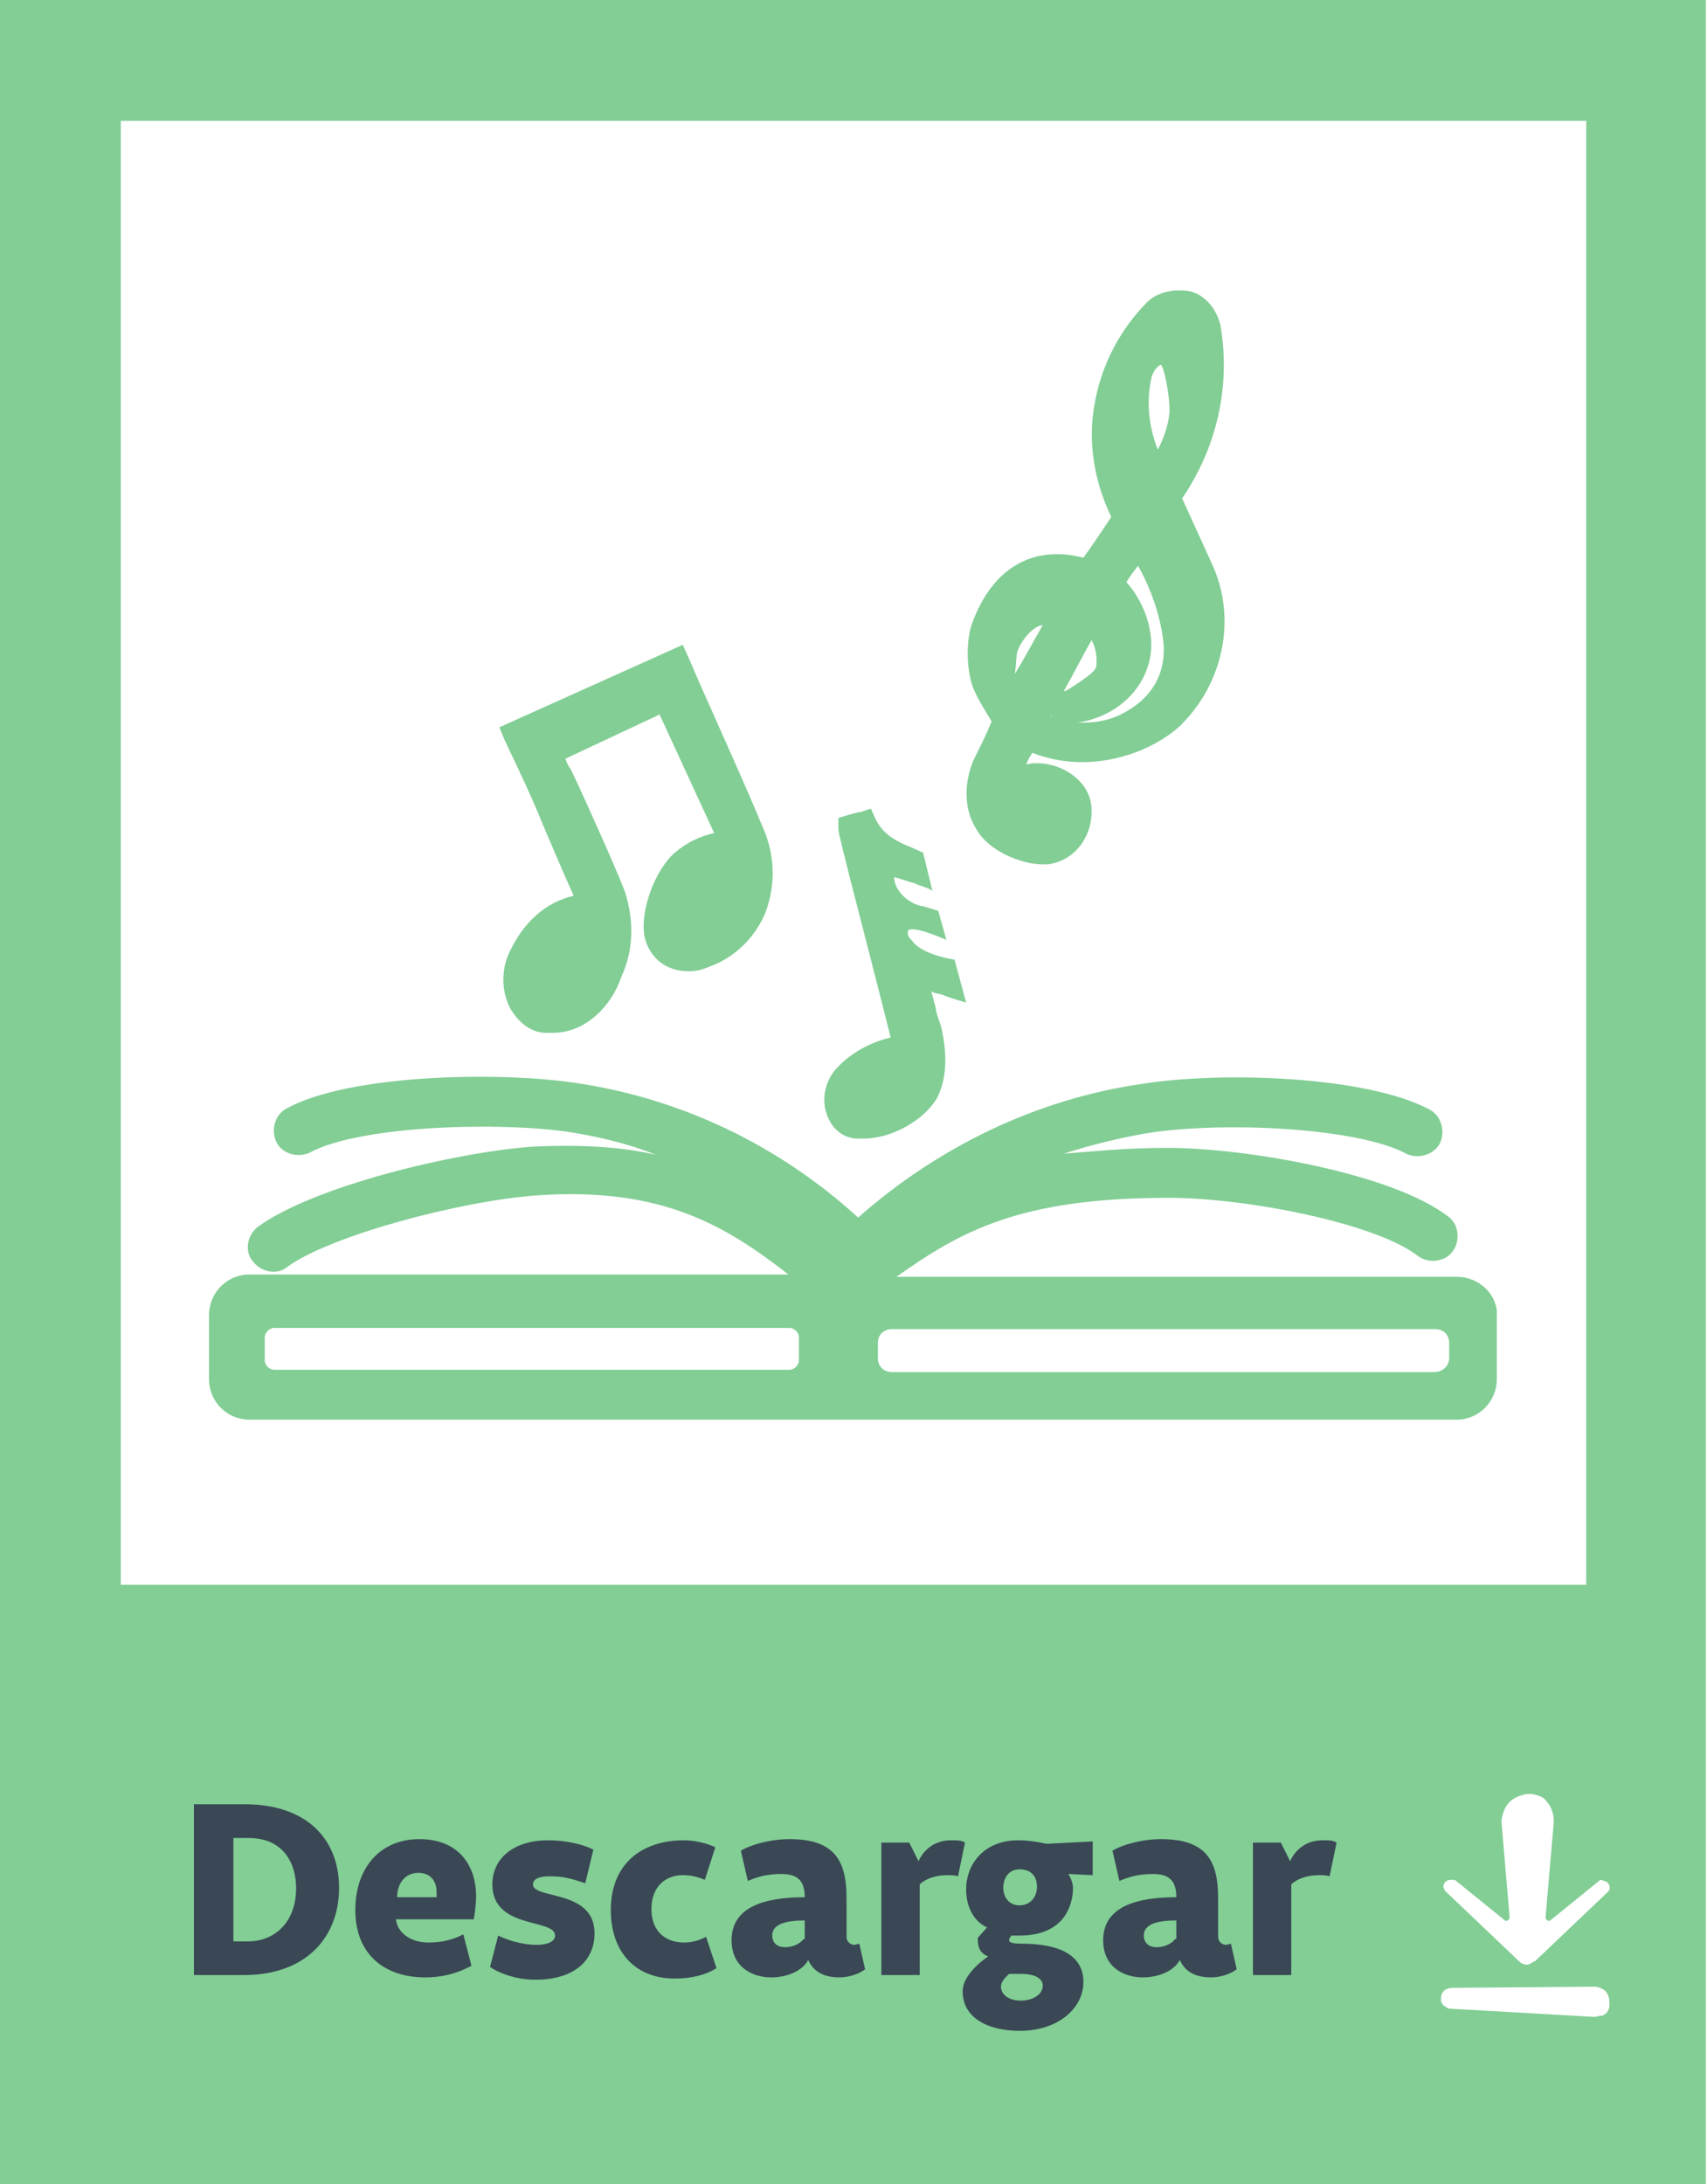 <?xml version="1.0" encoding="utf-8"?>
<!-- Generator: Adobe Illustrator 24.2.0, SVG Export Plug-In . SVG Version: 6.00 Build 0)  -->
<!DOCTYPE svg PUBLIC "-//W3C//DTD SVG 1.1//EN" "http://www.w3.org/Graphics/SVG/1.1/DTD/svg11.dtd">
<svg version="1.1" id="Layer_1" xmlns:x="http://ns.adobe.com/Extensibility/1.0/" xmlns:i="http://ns.adobe.com/AdobeIllustrator/10.0/" xmlns:graph="http://ns.adobe.com/Graphs/1.0/"
	 xmlns="http://www.w3.org/2000/svg" xmlns:xlink="http://www.w3.org/1999/xlink" x="0px" y="0px" viewBox="0 0 147 188"
	 style="enable-background:new 0 0 147 188;" xml:space="preserve">
<style type="text/css">
	.st0{clip-path:url(#SVGID_2_);}
	.st1{fill:#82CE95;}
	.st2{fill:#394854;}
</style>
<g>
	<g>
		<defs>
			<rect id="SVGID_1_" width="147" height="188"/>
		</defs>
		<clipPath id="SVGID_2_">
			<use xlink:href="#SVGID_1_"  style="overflow:visible;"/>
		</clipPath>
		<g class="st0">
			<path class="st1" d="M0,0v188h146.9V0H0z M138.4,162c0.3,0.3,0.3,0.7,0,0.9l-6.2,5.9c-0.3,0.1-0.4,0.3-0.7,0.3s-0.5-0.1-0.7-0.3
				l-6.2-5.9c-0.1-0.1-0.1-0.1-0.2-0.2c0-0.1-0.1-0.2-0.1-0.3s0-0.2,0.1-0.3c0-0.1,0.1-0.2,0.2-0.2c0.1-0.1,0.3-0.1,0.4-0.1
				c0.2,0,0.3,0,0.4,0.1l4.2,3.4c0.1,0.1,0.4,0,0.4-0.3l-0.7-8.2c0-0.3,0.1-0.6,0.2-0.9c0.1-0.3,0.3-0.6,0.5-0.8s0.5-0.4,0.8-0.5
				s0.6-0.2,0.9-0.2c0.3,0,0.6,0.1,0.9,0.2c0.3,0.1,0.5,0.3,0.7,0.6c0.2,0.2,0.3,0.5,0.4,0.8s0.1,0.6,0.1,0.9l-0.7,8.1
				c0,0.3,0.3,0.4,0.4,0.3l4.2-3.4C137.8,161.7,138.1,161.9,138.4,162z M10.4,10.4h126.2v126H10.4V10.4z M138.4,173.2
				c-0.1,0.1-0.3,0.3-0.5,0.3s-0.4,0.1-0.6,0.1l-12.3-0.7c-0.1,0-0.3,0-0.4-0.1s-0.2-0.1-0.3-0.2s-0.1-0.2-0.2-0.3
				c0-0.1,0-0.3,0-0.4c0-0.2,0.1-0.4,0.3-0.6c0.2-0.1,0.4-0.2,0.6-0.2l12.3-0.1c0.3,0,0.5,0.1,0.7,0.2s0.4,0.3,0.5,0.6
				c0.1,0.2,0.1,0.5,0.1,0.8S138.5,173,138.4,173.2L138.4,173.2z"/>
			<path class="st2" d="M20.1,167.1v-8.9h1.3c3.1,0,4.1,2.3,4.1,4.3c0,3.1-2,4.6-4.1,4.6L20.1,167.1L20.1,167.1z M29.2,162.5
				c0-4.3-2.9-7.2-8.1-7.2h-4.4V170H21C26.5,170,29.2,166.6,29.2,162.5z M34.2,163.3c0-1.3,0.8-2.1,1.8-2.1s1.6,0.6,1.6,1.7
				c0,0.1,0,0.2,0,0.4L34.2,163.3L34.2,163.3z M40.8,165.2c0,0,0.2-1.1,0.2-2c0-2.4-1.3-4.9-4.9-4.9c-3.3,0-5.5,2.4-5.5,6.1
				c0,3.9,2.6,5.8,6,5.8c1.6,0,2.9-0.4,4-1l-0.7-2.7c-0.8,0.4-1.7,0.7-3,0.7c-1.6,0-2.7-0.9-2.8-2L40.8,165.2L40.8,165.2z
				 M51.1,159.2c-0.8-0.4-2.2-0.8-3.9-0.8c-2.9,0-4.8,1.5-4.8,3.8c0,3.9,5.4,2.9,5.4,4.4c0,0.5-0.6,0.8-1.6,0.8
				c-1.2,0-2.5-0.4-3.3-0.8l-0.7,2.7c0.7,0.5,2.2,1.1,3.9,1.1c3.3,0,5.1-1.6,5.1-4c0-3.8-5.3-2.9-5.3-4.2c0-0.4,0.4-0.7,1.4-0.7
				c1.3,0,1.9,0.2,3.1,0.6L51.1,159.2z M52.6,164.4c0,3.6,2.1,5.9,5.5,5.9c1.4,0,2.7-0.3,3.6-0.9l-0.9-2.7c-0.5,0.3-1.2,0.5-1.9,0.5
				c-1.3,0-2.8-0.7-2.8-2.9c0-1.9,1.2-2.9,2.7-2.9c0.8,0,1.4,0.2,1.9,0.4l0.9-2.8c-0.6-0.3-1.7-0.6-2.7-0.6
				C55.3,158.4,52.6,160.4,52.6,164.4z M69.2,166.9c-0.3,0.4-0.9,0.7-1.6,0.7c-0.8,0-1.1-0.5-1.1-1c0-1,1.2-1.3,2.8-1.3v1.6H69.2z
				 M64.4,161.9c0.9-0.4,1.8-0.6,2.9-0.6c1.5,0,2,0.7,2,2c-3.4,0-6.3,0.8-6.3,3.7c0,2.4,1.9,3.2,3.4,3.2c1.6,0,2.8-0.7,3.2-1.5
				c0.4,0.9,1.2,1.5,2.7,1.5c0.8,0,1.7-0.3,2.2-0.7l-0.5-2.2c-0.1,0-0.3,0.1-0.4,0.1c-0.4,0-0.7-0.3-0.7-0.7v-3.3
				c0-3.1-0.9-5.1-4.9-5.1c-1.7,0-3.4,0.5-4.2,1L64.4,161.9z M75.7,170h3.5v-7.8c0.5-0.5,1.4-0.8,2.4-0.8c0.4,0,0.6,0,0.9,0.1
				l0.6-2.9c-0.3-0.2-0.6-0.2-1.2-0.2c-1.5,0-2.4,0.9-2.8,1.8l-0.8-1.6h-2.4V170H75.7z M87.8,160.9c0.9,0,1.5,0.5,1.5,1.5
				c0,0.9-0.6,1.6-1.5,1.6s-1.4-0.7-1.4-1.5C86.4,161.6,86.9,160.9,87.8,160.9z M88,169.9c1.1,0,1.8,0.4,1.8,1
				c0,0.8-0.9,1.3-1.9,1.3s-1.7-0.5-1.7-1.2c0-0.5,0.5-0.9,0.7-1.1C87.2,169.9,87.9,169.9,88,169.9z M90.1,158.7
				c0,0-1.2-0.3-2.4-0.3c-3.1,0-4.5,2.2-4.5,4.2c0,1.6,0.7,2.8,1.8,3.3l-0.8,0.9c0,0.9,0.2,1.3,0.9,1.6c0,0-2.2,1.4-2.2,3
				c0,2.3,2.2,3.4,4.9,3.4c3.4,0,5.5-2,5.5-4.2c0-2.5-2.4-3.3-5.3-3.3c-0.8,0-1.1-0.1-1.1-0.3s0.2-0.4,0.2-0.4c0.1,0,0.4,0,0.7,0
				c4,0,4.6-2.8,4.6-4.1c0-0.4-0.2-0.9-0.4-1.2l2.1,0.1v-2.9L90.1,158.7z M101.2,166.9c-0.3,0.4-0.9,0.7-1.6,0.7
				c-0.8,0-1.1-0.5-1.1-1c0-1,1.2-1.3,2.8-1.3v1.6H101.2z M96.4,161.9c0.9-0.4,1.8-0.6,2.9-0.6c1.5,0,2,0.7,2,2
				c-3.4,0-6.3,0.8-6.3,3.7c0,2.4,1.9,3.2,3.4,3.2c1.6,0,2.8-0.7,3.2-1.5c0.4,0.9,1.2,1.5,2.7,1.5c0.8,0,1.7-0.3,2.2-0.7l-0.5-2.2
				c-0.1,0-0.3,0.1-0.4,0.1c-0.4,0-0.7-0.3-0.7-0.7v-3.3c0-3.1-0.9-5.1-4.9-5.1c-1.7,0-3.4,0.5-4.2,1L96.4,161.9z M107.7,170h3.5
				v-7.8c0.5-0.5,1.4-0.8,2.4-0.8c0.4,0,0.6,0,0.9,0.1l0.6-2.9c-0.3-0.2-0.6-0.2-1.2-0.2c-1.5,0-2.4,0.9-2.8,1.8l-0.8-1.6h-2.4V170
				H107.7z"/>
		</g>
	</g>
</g>
<g>
	<path class="st1" d="M125.5,109.9H77.2c5.5-3.9,10.6-6.8,23.4-6.8c6.8,0,17.9,2.2,21.5,5c0.9,0.7,2.4,0.5,3-0.4
		c0.7-0.9,0.5-2.4-0.4-3c-4.8-3.7-17.4-5.9-24.2-5.9c-3.4,0-6.3,0.3-8.9,0.5c2.5-0.8,5-1.4,7.4-1.8c6.7-1,18-0.4,22.1,1.8
		c1,0.5,2.4,0.1,2.9-0.9c0.5-1,0.1-2.4-0.9-2.9c-5.4-2.9-18-3.3-24.8-2.2c-9,1.3-17.5,5.4-24.4,11.5C67,98.5,58.5,94.5,49.5,93.2
		c-6.8-1-19.5-0.7-24.8,2.2c-1,0.5-1.4,1.8-0.9,2.9c0.5,1,1.8,1.4,2.9,0.9c4-2.2,15.4-2.7,22.1-1.8c2.6,0.4,5.2,1,7.7,2
		c-3-0.7-6.5-0.9-10.7-0.7c-6.7,0.5-18.8,3.4-23.6,6.9c-0.9,0.7-1.2,2.1-0.4,3c0.7,0.9,2.1,1.2,3,0.4c3.8-2.7,14.8-5.6,21.3-6.1
		c11-0.8,16.5,2.7,21.8,6.8H21.5c-2,0-3.5,1.6-3.5,3.5v5.5c0,2,1.6,3.5,3.5,3.5h103.9c2,0,3.5-1.6,3.5-3.5v-5.5
		C129,111.5,127.4,109.9,125.5,109.9z M23.6,114.3H68c0.4,0,0.8,0.4,0.8,0.8v2c0,0.4-0.4,0.8-0.8,0.8H23.6c-0.4,0-0.8-0.4-0.8-0.8
		v-2C22.8,114.7,23.2,114.3,23.6,114.3z M123.5,118.1H76.8c-0.7,0-1.2-0.5-1.2-1.2v-1.3c0-0.7,0.5-1.2,1.2-1.2h46.8
		c0.7,0,1.2,0.5,1.2,1.2v1.3C124.8,117.5,124.3,118.1,123.5,118.1z"/>
	<path class="st1" d="M47.6,88.9c-0.3,0-0.4,0-0.7,0c-1.3-0.1-2.2-0.9-2.9-2c-0.8-1.4-0.9-3.4-0.1-5c1.2-2.5,3-4.2,5.5-4.8
		c-0.9-2-1.7-3.9-2.6-6c-1-2.5-2.2-5-3.3-7.3l-0.5-1.2l15.8-7.1l0.8,1.8c1,2.4,4.4,9.8,6,13.7c1.2,2.6,1.2,5.2,0.3,7.6
		c-0.9,2.1-2.6,3.8-4.8,4.6c-0.7,0.3-1.2,0.4-1.8,0.4l0,0c-2,0-3.4-1.2-3.8-3c-0.4-2.2,0.9-5.7,2.6-7.2c1.2-1,2.2-1.4,3.4-1.7
		l-4.7-10.2l-8.1,3.8c0.1,0.4,0.3,0.7,0.5,1c1.6,3.4,3.9,8.6,4.6,10.4c0.8,2.5,0.8,5-0.3,7.4C52.7,86.5,50.5,88.9,47.6,88.9z"/>
	<path class="st1" d="M104.4,48.6l-2.6-5.7l0,0l0,0c3-4.4,4.2-9.7,3.3-14.9c-0.3-1.3-1.2-2.5-2.5-2.9c-0.4-0.1-0.8-0.1-1.2-0.1
		c-1,0-2,0.4-2.6,1c-2.6,2.6-4.3,6.1-4.7,9.9c-0.3,2.9,0.3,5.9,1.6,8.6c-0.8,1.2-1.6,2.4-2.4,3.5c-0.5-0.1-1.2-0.3-2.1-0.3H91
		c-3.3,0-5.9,2.1-7.3,6c-0.5,1.4-0.5,3.9,0.1,5.5c0.5,1.2,1.2,2.2,1.6,2.9c-0.5,1.2-1,2.2-1.6,3.4c-0.8,2-0.8,4.2,0.3,5.9
		c1,1.8,3.8,3,5.7,3c0.1,0,0.3,0,0.4,0c2.5-0.3,3.9-2.6,3.8-4.7c0-2.4-2.5-4-4.6-4c-0.1,0-0.4,0-0.5,0c-0.1,0-0.4,0.1-0.5,0.1
		c0.1-0.4,0.3-0.7,0.5-1c1.3,0.5,2.7,0.8,4.3,0.8l0,0c3.1,0,6.3-1.2,8.4-3.1C105.4,58.8,106.5,53.2,104.4,48.6z M94.4,57.4
		c-0.1,0.4-0.9,1-2.5,2c-0.1,0-0.1,0.1-0.3,0.1c0.8-1.4,1.6-3,2.4-4.4C94.4,55.8,94.5,56.7,94.4,57.4z M99.1,32.8
		c0.1-0.7,0.5-1.3,0.9-1.4c0.4,0.7,0.8,3.3,0.7,4.2c-0.1,1-0.5,2.2-1,3.1C99,36.9,98.7,34.9,99.1,32.8z M87.6,56.1
		c0.3-0.8,0.9-1.7,1.8-2.2c0.1,0,0.3-0.1,0.4-0.1c-0.8,1.4-1.6,2.9-2.4,4.2C87.5,57.3,87.5,56.6,87.6,56.1z M90.5,61.6l0.1,0.1h-0.1
		C90.5,61.6,90.5,61.6,90.5,61.6z M96.7,61.4c-0.9,0.5-2.1,0.8-3.4,0.8c-0.3,0-0.4,0-0.5,0c2.7-0.4,5.1-2.1,6-4.7
		c0.9-2.5-0.1-5.5-1.8-7.4c0.3-0.5,0.7-1,1-1.4c1.2,2.1,2,4.6,2.2,6.7C100.4,58,99.2,60.1,96.7,61.4z"/>
	<path class="st1" d="M74.4,98c-0.3,0-0.4,0-0.7,0c-1.2-0.1-2.1-0.9-2.5-2.1c-0.5-1.3-0.1-3,0.9-4c1.2-1.3,2.9-2.2,4.6-2.6
		c-1-4-2.5-9.8-3.5-13.7c-1-4-1-4-1-4.3v-0.9l1-0.3c0.1,0,0.3-0.1,0.4-0.1c0.3-0.1,0.4-0.1,0.5-0.1l0.9-0.3l0.4,0.9
		c0.5,1,1.2,1.6,2.5,2.2c0.3,0.1,1.6,0.7,1.6,0.7l0.8,3.3c-0.3-0.3-1-0.4-1.6-0.7c-0.5-0.1-1.2-0.4-1.7-0.5c0,0.3,0.1,0.8,0.5,1.3
		c0.7,0.9,1.7,1.2,2,1.2l1.3,0.4l0.7,2.5l0,0c0,0-2.9-1.3-3.3-0.8c-0.1,0.3,0.1,0.7,0.3,0.8c0.8,1.3,3.7,1.7,3.7,1.7l1,3.7
		c0,0-1.4-0.4-2.1-0.7c-0.4-0.1-0.7-0.1-0.9-0.3c0.1,0.5,0.3,1,0.4,1.6s0.4,1.2,0.5,1.7c0.5,2.4,0.4,4.3-0.4,5.9
		C79.6,96.4,76.8,98,74.4,98z"/>
</g>
</svg>
